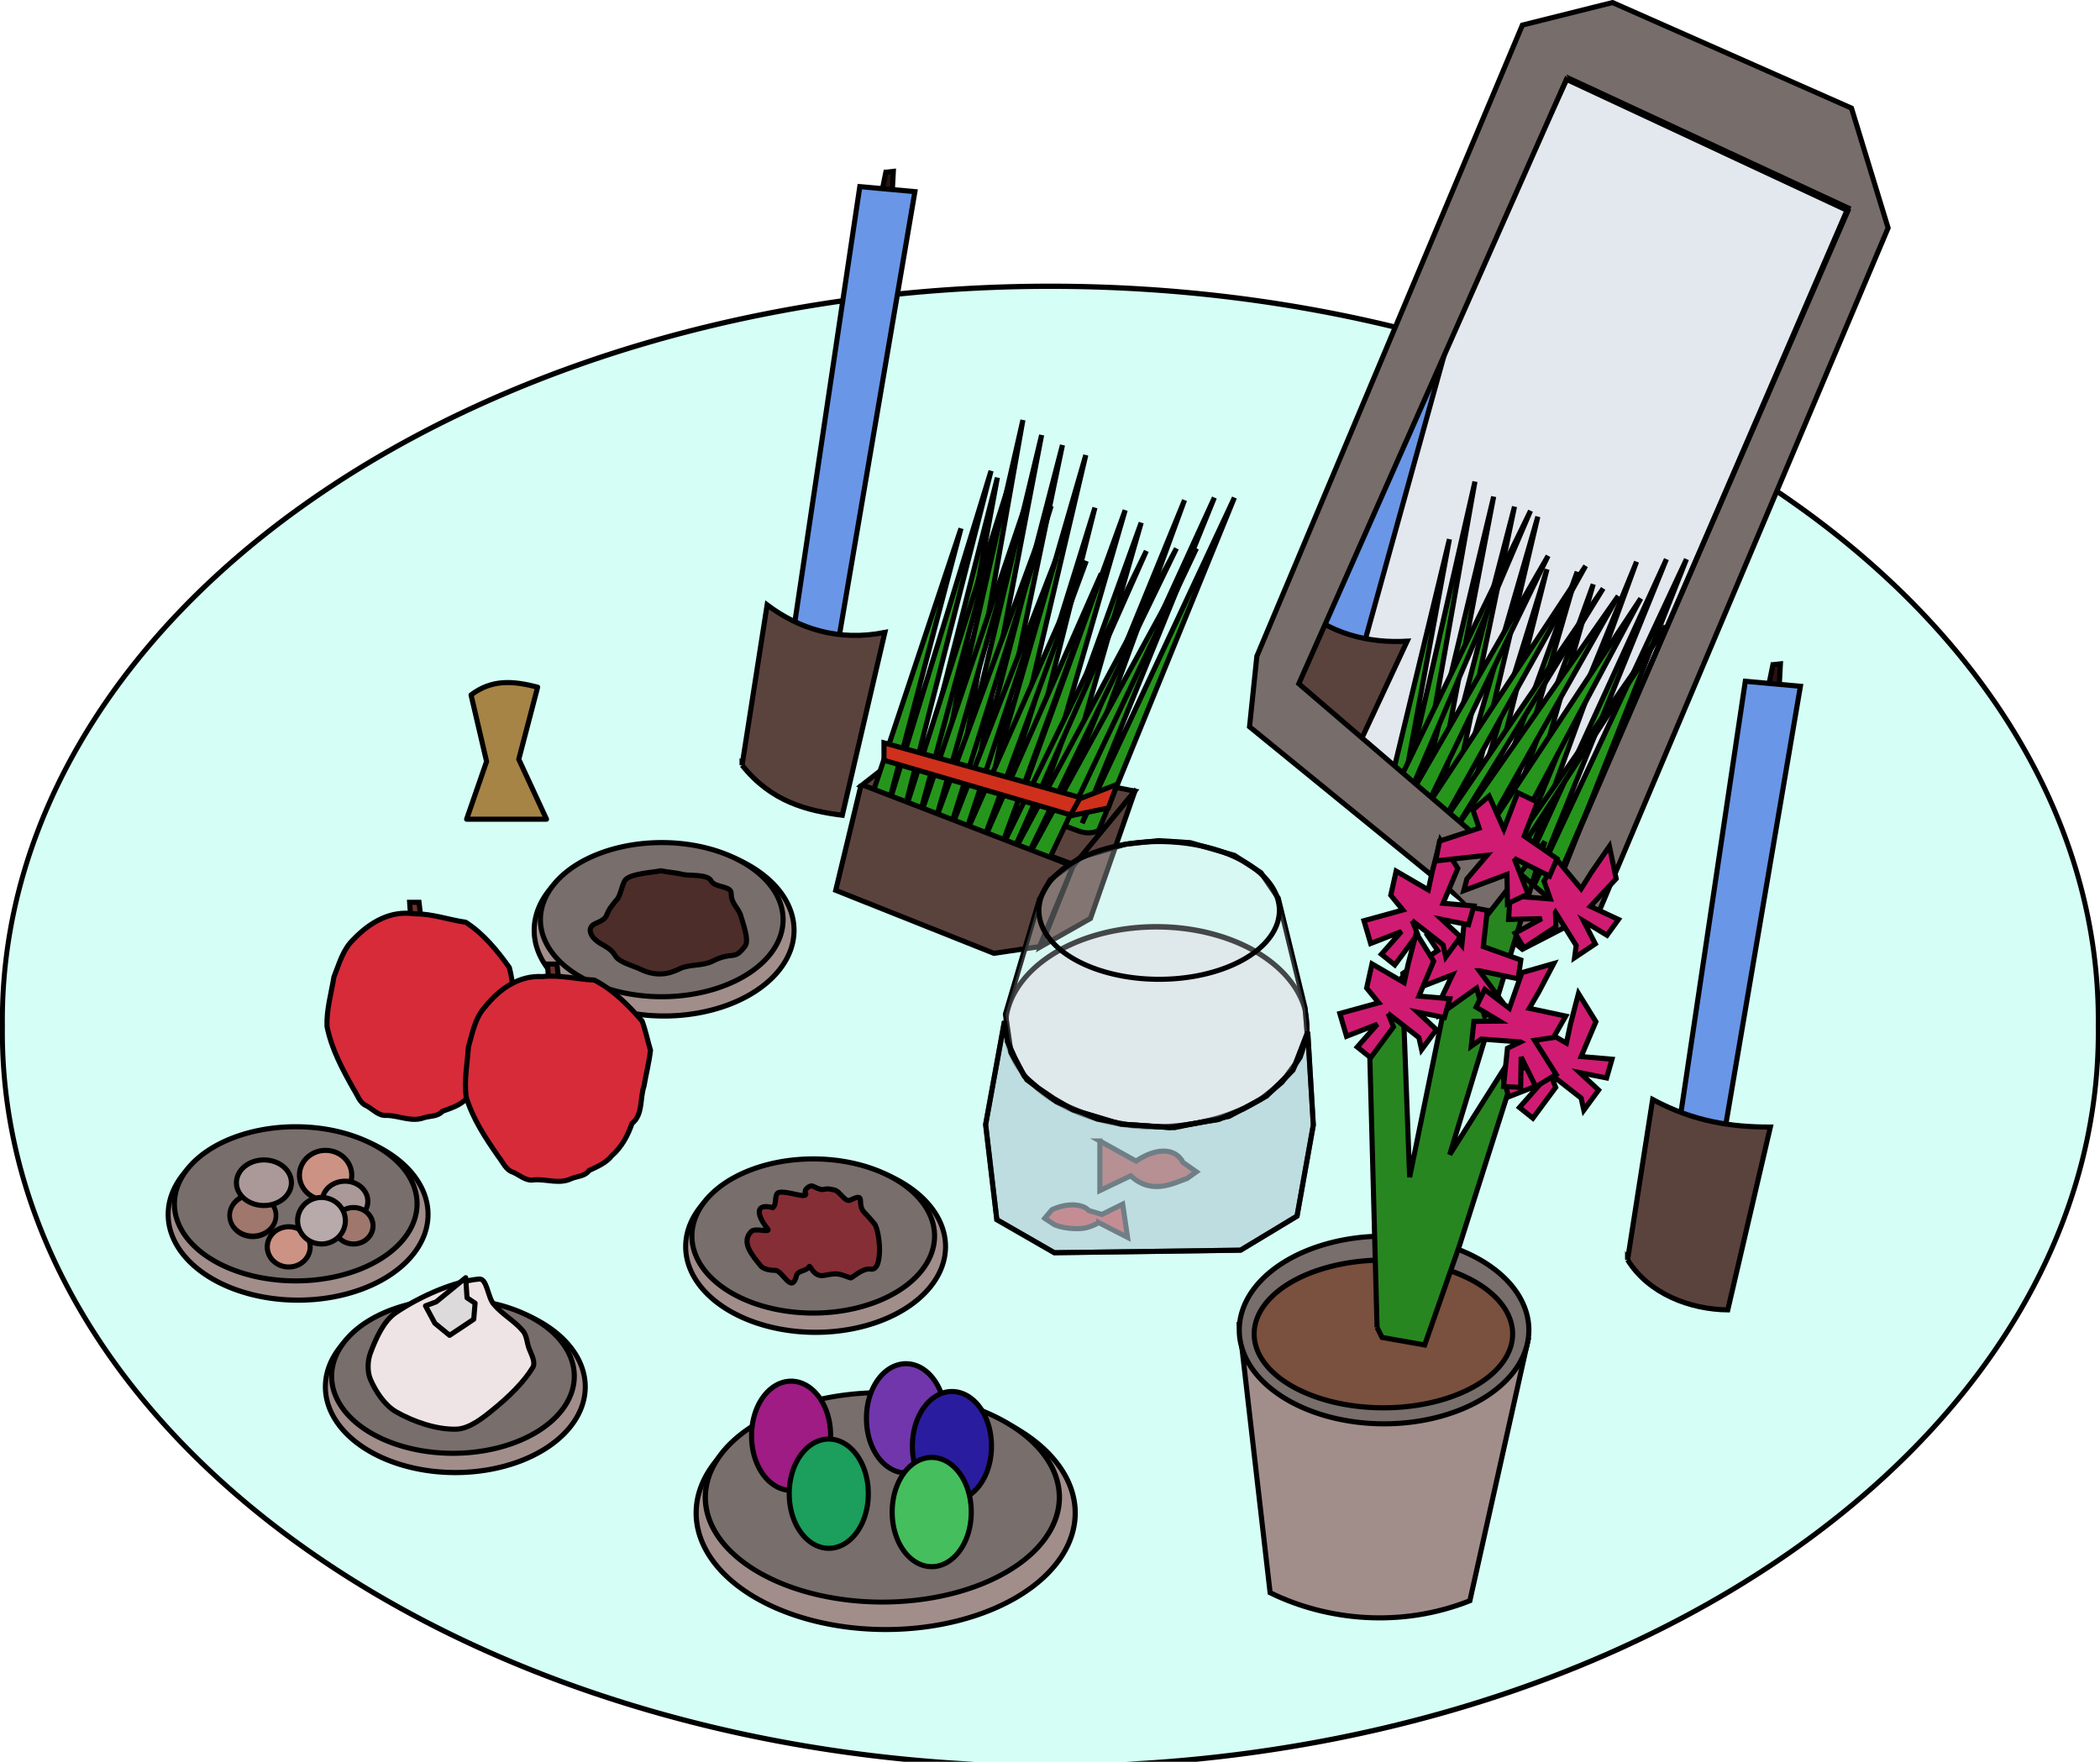 <svg xmlns="http://www.w3.org/2000/svg" viewBox="0 0 1029.2 863.59" version="1.0"><path d="M905.46 640.24a561.92 370.84 0 11-1123.8 0 561.92 370.84 0 111123.8 0z" transform="matrix(.914 0 0 .97 200.748 -117.962)" stroke-linejoin="round" fill-rule="evenodd" stroke="#000" stroke-linecap="round" stroke-width="2.656" fill="#d5fff6"/><path d="M512 597.24s1.345.72 4.18 2.715c2.546 1.79 12.123 3.287 17.32 1.551 4.733-1.58 4.779-2.327 4.779-2.327l14.334 7.369-2.39-16.288-10.152 5.041-6.57-1.939c-1.792-2.456-8.959-4.524-17.917-.388l-3.583 4.266z" fill-rule="evenodd" stroke="#000" stroke-width="2.5" fill="#e6262a"/><path d="M615.98 321.67L746.11 12.3l44.196-11.049 117.1 51.751 17.943 58.74-141.18 333.93-38.058 19.643-133.72-109.07 3.589-34.564z" fill-rule="evenodd" stroke="#000" stroke-width="2.5" fill="#776d6b"/><path d="M868.9 325.83l-4.482 22.002 6.927.815 1.222-23.225-3.667.407z" fill-rule="evenodd" stroke="#000" stroke-width="2.5" fill="#281212"/><path d="M768.21 38.08L629.48 340.09l128.91 103.12 147.32-341.29-137.5-63.839z" fill-rule="evenodd" stroke="#000" stroke-width="2.5" fill="#e3e7ee"/><path d="M667.54 319.22l44.68-161.17-26.265 17.533-50.335 142.41 31.92 1.228z" fill-rule="evenodd" stroke="#000" stroke-width="2.5" fill="#6996e6"/><path d="M526.55 423.93l29.568-36.139-109.73-21.683-24.311 19.055 104.47 38.767z" fill-rule="evenodd" stroke="#000" stroke-width="2.5" fill="#5b433d"/><path d="M455.03 366.71l33.782-132.59-25.837 139.95 38.352-168.19-30.6 173.1 39.772-165.74-32.213 168.19 42.42-163.28-32.985 158.37 44.419-153.46-38.641 164.51 43.121-138.73-34.624 137.5 49.452-136.27-40.569 139.95 48.418-133.82-39.535 137.5 60.765-148.55-55.565 152.23 70.201-153.46-64.808 159.6 74.629-159.6-66.518 163.13s-3.946 2.61-10.277.154c-6.331-2.456-77.106-28.237-77.106-28.237l3.946-12.277z" fill-rule="evenodd" stroke="#000" stroke-width="2.5" fill="#25961b"/><path d="M514.4 661.96a69.364 39.286 0 11-138.73 0 69.364 39.286 0 11138.73 0z" transform="matrix(1.065 0 0 1.248 92.774 -322.79)" stroke-linejoin="round" fill-rule="evenodd" stroke="#000" stroke-linecap="round" stroke-width="2.168" fill="#dfe8eb"/><path d="M426.78 391.62l44.196-132.59-36.83 139.95 51.562-168.19-44.196 173.1 52.79-165.74-45.424 168.19 55.245-163.28-45.424 158.37 56.473-153.46-51.562 164.51 54.018-138.73-45.424 137.5 60.156-136.27-51.562 139.95 58.928-133.82-50.335 137.5 72.433-148.55-67.522 152.23 82.254-153.46-77.344 159.6 87.165-159.6-77.344 163.28s-6.138 2.455-12.277 0c-6.138-2.455-74.888-28.237-74.888-28.237l4.91-12.277z" fill-rule="evenodd" stroke="#000" stroke-width="2.5" fill="#25961b"/><path d="M822.22 556.16l33.147-222.21 27.009 2.455-39.286 230.8-20.87-11.049z" fill-rule="evenodd" stroke="#000" stroke-width="2.5" fill="#6996e6"/><path d="M797.67 617.54l12.277-78.571c20.134 10.808 38.467 13.507 57.701 13.504l-20.87 89.62c-18.356-.237-38.698-7.76-49.107-24.554z" fill-rule="evenodd" stroke="#000" stroke-width="2.5" fill="#5b433d"/><path d="M434.15 84.41l-4.482 22.002 6.927.815 1.222-23.225-3.667.407z" fill-rule="evenodd" stroke="#000" stroke-width="2.5" fill="#281212"/><path d="M388.24 313.69l33.147-222.21 27.009 2.455-39.286 230.8-20.87-11.049z" fill-rule="evenodd" stroke="#000" stroke-width="2.5" fill="#6996e6"/><path d="M363.69 375.08l12.277-78.571c15.63 11.709 34.864 18.012 57.701 13.504l-20.87 89.62c-17.031-2.224-34.725-6.435-49.107-24.554zM663.85 369.55l25.781-55.245c-18.006 1.069-38.714-3.268-54.018-18.415l-14.732 51.562 42.969 22.098z" fill-rule="evenodd" stroke="#000" stroke-width="2.5" fill="#5b433d"/><path d="M678.93 394.53l31.426-130.23-25.837 139.95 38.352-168.19-30.6 173.1 39.772-165.74-32.213 168.19 42.42-163.28-32.985 158.37 44.419-153.46-38.641 164.51 43.121-138.73-34.624 137.5 49.452-136.27-40.569 139.95 48.418-133.82-39.535 137.5 60.765-148.55-55.565 152.23 70.201-153.46-64.808 159.6 74.629-159.6-64.518 163.28s-5.945 2.455-12.277 0c-6.331-2.455-68.127-45.309-68.127-45.309l-2.676 2.44z" fill-rule="evenodd" stroke="#000" stroke-width="2.5" fill="#25961b"/><path d="M683.81 386.65l66.294-136.27-61.384 143.64 69.977-121.54-60.156 124 78.571-119.08-71.205 127.68 79.799-116.63-72.433 117.86 79.799-114.17-69.912 123.59 80.961-122.37-71.564 134.2 83.84-120.69-75.613 116.33-58.204-27.861 1.228-8.673z" fill-rule="evenodd" stroke="#000" stroke-width="2.5" fill="#25961b"/><path d="M768.35 37.58L635.62 334.57l123.53 106.44-22.997 19.055-87.744-87.996-31.185-24.842 5.256-35.001 35.482-77.534 44.68-108.42 52.565-103.16 13.141 14.455z" fill-rule="evenodd" fill="#776d6b"/><path d="M607.36 649.31l15.113 131.41c27.707 13.633 64.037 17.411 97.903 3.942l28.498-127.67-141.51-7.681z" fill-rule="evenodd" stroke="#000" stroke-width="2.5" fill="#a18e8b"/><path d="M749.29 651.94a70.965 45.996 0 11-141.93 0 70.965 45.996 0 11141.93 0z" stroke-linejoin="round" fill-rule="evenodd" stroke="#000" stroke-linecap="round" stroke-width="2.5" fill="#786e6c"/><path d="M600.52 800.88a48.949 26.958 0 11-97.899 0 48.949 26.958 0 1197.899 0z" transform="matrix(1.294 0 0 1.343 -35.73 -421.7)" stroke-linejoin="round" fill-rule="evenodd" stroke="#000" stroke-linecap="round" stroke-width="1.897" fill="#7a503e"/><path d="M674.9 650.69l-3.683-137.5 15.96-34.375 3.683 98.214 22.098-108.04 44.196-56.473-46.652 153.46 38.058-60.156-33.147 104.35-17.187 49.107-20.87-3.683-2.455-4.91z" fill-rule="evenodd" stroke="#000" stroke-width="2.5" fill="#288620"/><path d="M759.8 526.44l15.113 11.827 1.314 5.914 7.228-9.856-9.2-8.542 13.142 2.628 2.628-9.199-15.112-1.314 7.228-17.084-8.542-13.798-3.942 15.113-1.971 9.199-15.77-9.199-2.629 11.827 5.914 7.228-19.055 5.256 3.285 11.17 15.113-5.913-9.856 11.17 6.57 5.256 11.17-15.112-2.628-6.57zM724.98 475.84l11.17 15.113-8.542 7.228-3.942-13.798-18.398 13.14v-5.913l6.57-13.798-23.654 9.199-.657-9.856 17.084-11.17-5.256-7.885 5.913-8.542 11.17 13.798 1.972-19.055 10.513 1.972-1.972 17.74 18.398 6.571-1.314 9.2-19.055-3.943z" fill-rule="evenodd" stroke="#000" stroke-width="2.5" fill="#cf1c72"/><path d="M745.16 510.75l-19.138-1.423-4.952 3.49 1.287-12.155 12.553-.127-11.489-6.9 4.247-8.573 12.062 9.2 6.152-17.5 15.604-4.458-7.255 13.831-4.733 8.13 17.855 3.81-6.016 10.517-9.238 1.366 10.556 16.712-9.947 6.05-7.198-14.544-.228 14.895-8.398-.534 1.91-18.695 6.366-3.091zM692.13 451.32l15.113 11.827 1.314 5.914 7.228-9.856-9.2-8.542 13.142 2.628 2.628-9.199-15.112-1.314 7.228-17.084-8.542-13.798-3.942 15.113-1.971 9.199-15.77-9.199-2.629 11.827 5.914 7.228-19.055 5.256 3.285 11.17 15.113-5.913-9.856 11.17 6.57 5.256 11.17-15.112-2.628-6.57z" fill-rule="evenodd" stroke="#000" stroke-width="2.5" fill="#cf1c72"/><path d="M680.3 496.8l15.113 11.827 1.314 5.914 7.228-9.856-9.2-8.542 13.142 2.628 2.628-9.199-15.112-1.314 7.228-17.084-8.542-13.798-3.942 15.113-1.971 9.199-15.77-9.199-2.629 11.827 5.914 7.228-19.055 5.256 3.285 11.17 15.113-5.913-9.856 11.17 6.57 5.256 11.17-15.112-2.628-6.57z" fill-rule="evenodd" stroke="#000" stroke-width="2.5" fill="#cf1c72"/><path d="M539.03 559.29v24.311l15.112-7.228c10.513 9.637 21.026 3.505 27.597 1.314l4.6-3.285-6.571-4.6c-3.066-6.132-11.39-8.322-22.997-.656l-17.741-9.856z" fill-rule="evenodd" stroke="#000" stroke-width="2.5" fill="#c02d27"/><path d="M492.28 500.6l-9.227 50.623 5.486 46.633 28.18 16.209 91.272-1.247 27.681-16.708 7.98-44.638-2.743-45.636-7.232 18.703-12.968 12.718-11.222 6.235-12.219 5.236-24.19 3.99-23.94-1.745-23.192-6.983-9.476-5.486-7.73-5.237-6.734-5.736-4.738-9.226-3.491-7.731-1.497-9.975z" opacity=".632" fill-rule="evenodd" stroke="#000" stroke-width="2.5" fill="#b0c9d2"/><path d="M159.01 823.37a59.464 37.781 0 11-118.93 0 59.464 37.781 0 11118.93 0z" transform="matrix(1.071 0 0 1.112 116.539 -235.781)" stroke-linejoin="round" fill-rule="evenodd" stroke="#000" stroke-linecap="round" stroke-width="2.291" fill="#a18e8b"/><path d="M159.01 823.37a59.464 37.781 0 11-118.93 0 59.464 37.781 0 11118.93 0z" transform="matrix(1.071 0 0 1.112 39.486 -320.29)" stroke-linejoin="round" fill-rule="evenodd" stroke="#000" stroke-linecap="round" stroke-width="2.291" fill="#a18e8b"/><path d="M204.407 590.095a59.465 37.782 0 11-118.93 0 59.465 37.782 0 11118.93 0zM281.46 674.6a59.465 37.782 0 11-118.93 0 59.465 37.782 0 11118.93 0z" stroke-linejoin="round" fill-rule="evenodd" stroke="#000" stroke-linecap="round" stroke-width="2.5" fill="#786e6c"/><path d="M194.07 643.39c-6.154 4.179-9.822 12.706-12.484 19.712-1.5 3.946-1.645 9.333 0 13.141 2.517 5.829 6.944 12.567 12.484 15.77 8.477 4.901 20.056 8.845 29.568 8.542 6.512-.208 13.197-5.619 18.548-10.016 7.046-5.791 14.457-12.867 18.905-20.21 1.484-2.449-.534-6.136-1.698-9.036-1.16-2.887-1.14-6.528-3.064-8.851-4.067-4.915-10.317-8.225-14.403-13.184-2.982-3.619-3.22-12.631-7.118-12.294-12.054 1.04-29.152 8.559-40.738 16.427z" fill-rule="evenodd" stroke="#000" stroke-width="2.5" fill="#efe4e5"/><path d="M213.782 638.14l14.455-11.827.657 9.856 3.942 2.628-.657 7.885-11.827 7.885-7.227-5.914-4.6-8.541 5.257-1.972z" stroke-linejoin="round" fill-rule="evenodd" stroke="#000" stroke-linecap="round" stroke-width="2.5" fill="#dcdada"/><path d="M159.01 823.37a59.464 37.781 0 11-118.93 0 59.464 37.781 0 11118.93 0z" transform="matrix(1.071 0 0 1.112 218.865 -459.58)" stroke-linejoin="round" fill-rule="evenodd" stroke="#000" stroke-linecap="round" stroke-width="2.291" fill="#a18e8b"/><path d="M383.79 450.8a59.465 37.782 0 11-118.93 0 59.465 37.782 0 11118.93 0z" stroke-linejoin="round" fill-rule="evenodd" stroke="#000" stroke-linecap="round" stroke-width="2.5" fill="#786e6c"/><path d="M268.32 472.56l1.971 28.254 5.914-.657-3.286-27.597h-4.599zM200.758 442.3l1.971 28.254 5.914-.657-3.285-27.597h-4.6z" fill-rule="evenodd" stroke="#000" stroke-width="2.5" fill="#6f322b"/><path d="M173.358 460.35c-5.289 4.955-7.12 12.099-9.707 18.573-1.29 8.021-3.679 15.943-3.388 24.174 2.174 11.008 7.528 20.987 12.983 30.67 1.968 2.955 2.937 6.848 6.476 8.329 3.205 1.773 5.881 5.042 9.848 4.657 6.204.135 12.204 3.455 18.377 1.078 3.047-.878 6.67-.483 8.891-3.106 4.167-1.499 8.579-2.839 11.77-6.147 5.12-3.726 8.751-9.057 11.311-14.785 5.884-3.878 4.984-11.923 7.619-17.76 1.538-5.705 3.58-11.381 4.808-17.103-.975-4.869-1.47-9.945-2.74-14.686-6-8.388-12.613-16.532-21.386-22.176-8.404-1.185-16.521-4.25-25.102-4.111-11.516-1.782-21.625 3.942-29.76 12.393z" fill-rule="evenodd" stroke="#000" stroke-width="2.5" fill="#d72b3a"/><path d="M237.48 493.85c-4.799 5.431-5.95 12.716-7.916 19.404-.529 8.107-2.162 16.219-1.098 24.386 3.2 10.755 9.47 20.186 15.812 29.312 2.238 2.756 3.568 6.541 7.23 7.683 3.358 1.463 6.331 4.466 10.244 3.71 6.19-.45 12.475 2.29 18.397-.658 2.951-1.16 6.595-1.107 8.56-3.928 4.006-1.884 8.273-3.634 11.138-7.228 4.747-4.19 7.86-9.84 9.87-15.784 5.492-4.414 3.84-12.34 5.913-18.398.995-5.824 2.494-11.668 3.177-17.48-1.429-4.755-2.4-9.762-4.11-14.363-6.763-7.786-14.113-15.272-23.378-20.065-8.478-.389-16.848-2.675-25.377-1.73-11.633-.69-21.158 5.96-28.461 15.139z" fill-rule="evenodd" stroke="#000" stroke-width="2.5" fill="#d72b3a"/><path d="M159.01 823.37a59.464 37.781 0 11-118.93 0 59.464 37.781 0 11118.93 0z" transform="matrix(1.071 0 0 1.112 293.11 -304.52)" stroke-linejoin="round" fill-rule="evenodd" stroke="#000" stroke-linecap="round" stroke-width="2.291" fill="#a18e8b"/><path d="M458.03 605.865a59.465 37.782 0 11-118.93 0 59.465 37.782 0 11118.93 0z" stroke-linejoin="round" fill-rule="evenodd" stroke="#000" stroke-linecap="round" stroke-width="2.5" fill="#786e6c"/><path d="M17.084 744.53a13.47 10.185 0 11-26.94 0 13.47 10.185 0 1126.94 0z" transform="matrix(.843 0 0 1.004 120.862 -151.697)" stroke-linejoin="round" fill-rule="evenodd" stroke="#000" stroke-linecap="round" stroke-width="2.718" fill="#9f776d"/><path d="M172.387 576.05a12.813 12.156 0 11-25.626 0 12.813 12.156 0 1125.626 0z" stroke-linejoin="round" fill-rule="evenodd" stroke="#000" stroke-linecap="round" stroke-width="2.5" fill="#cc9384"/><path d="M180.272 588.86a11.17 9.856 0 11-22.34 0 11.17 9.856 0 1122.34 0z" stroke-linejoin="round" fill-rule="evenodd" stroke="#000" stroke-linecap="round" stroke-width="2.5" fill="#ab9999"/><path d="M152.018 611.2a10.513 9.856 0 11-21.026 0 10.513 9.856 0 1121.026 0z" stroke-linejoin="round" fill-rule="evenodd" stroke="#000" stroke-linecap="round" stroke-width="2.5" fill="#cc9384"/><path d="M142.819 579.75a13.47 11.17 0 11-26.94 0 13.47 11.17 0 1126.94 0z" stroke-linejoin="round" fill-rule="evenodd" stroke="#000" stroke-linecap="round" stroke-width="2.5" fill="#ab9999"/><path d="M422.07 384.51l-12.484 51.908L487.12 467.3l22.34-3.285 16.427-39.424-103.82-40.081z" fill-rule="evenodd" stroke="#000" stroke-width="2.5" fill="#5b433d"/><path d="M556.18 387.88l-21.754 62.338-24.311 13.798 15.77-39.424 30.295-36.712z" fill-rule="evenodd" stroke="#000" stroke-width="2.5" fill="#5b433d"/><path d="M551.63 413.82l-22.195 6.484-14.713 10.973-5.237 9.476-16.708 56.36 2.743 18.952 7.73 13.217 14.465 10.723 19.95 8.479 14.713 2.743 23.192 1.496 26.683-5.486 15.46-8.23 10.475-8.478 8.978-12.22 3.49-11.221-.997-12.718-13.217-54.115-8.479-12.47-12.968-8.478-21.696-6.234-15.46-.998-16.21 1.746z" stroke="#000" stroke-width="2.5" fill="none"/><path d="M551.63 413.82l-22.195 6.484-14.713 10.973-5.237 9.476-16.708 56.36 2.743 18.952 7.73 13.217 14.465 10.723 19.95 8.479 14.713 2.743 23.192 1.496 26.683-5.486 15.46-8.23 10.475-8.478 8.978-12.22 3.49-11.221-.997-12.718-13.217-54.115-8.479-12.47-12.968-8.478-21.696-6.234-15.46-.998-16.21 1.746z" opacity=".308" fill-rule="evenodd" stroke="#000" stroke-width="2.5" fill="#dfe8eb"/><path d="M627.02 446.28a58.93 33.762 0 11-117.86 0 58.93 33.762 0 11117.86 0z" stroke-linejoin="round" stroke="#000" stroke-linecap="round" stroke-width="2.5" fill="none"/><path d="M433.24 372.68l91.989 26.94 4.6-8.542-96.59-26.94v8.542z" fill-rule="evenodd" stroke="#000" stroke-width="2.5" fill="#cf301c"/><path d="M767.69 38.89L636.55 335.15l122.6 105.21 146.52-337.07-137.98-64.4z" stroke="#000" stroke-width="2.5" fill="none"/><path d="M762.32 447.16l10.156 16.283-.788 6.006 10.163-6.79-5.722-11.172 11.45 6.964 5.616-7.745-13.752-6.404 12.635-13.58-3.308-15.889-8.873 12.853-4.999 7.97-11.672-14.038-6.515 10.215 3.085 8.815-19.704-1.578-.733 11.62 16.224-.388-13.082 7.125 4.377 7.187 15.665-10.38-.223-7.074z" fill-rule="evenodd" stroke="#000" stroke-width="2.5" fill="#cf1c72"/><path d="M742.04 420.73l6.878 17.489-10.12 4.77-.238-14.348-21.172 7.931 1.53-5.712 9.919-11.628-25.23 2.764 1.917-9.69 19.393-6.368-3.037-8.977 7.923-6.72 7.219 16.219 6.835-17.895 9.645 4.625-6.496 16.626 16.07 11.108-3.65 8.545-17.385-8.74z" fill-rule="evenodd" stroke="#000" stroke-width="2.5" fill="#cf1c72"/><path d="M529.09 391.58l18.427-7.122-4.334 11.605-18.735 3.873 4.642-8.356z" fill-rule="evenodd" stroke="#000" stroke-width="2.5" fill="#cf301c"/><path d="M492.28 500.6l-9.227 50.623 5.486 46.633 28.18 16.209 91.272-1.247 27.681-16.708 7.98-44.638-2.743-45.636-7.232 18.703-12.968 12.718-11.222 6.235-12.219 5.236-24.19 3.99-23.94-1.745-23.192-6.983-9.476-5.486-7.73-5.237-6.734-5.736-4.738-9.226-3.491-7.731-1.497-9.975z" stroke="#000" stroke-width="2.5" fill="none"/><path d="M323.87 426.84c-3.75.822-14.214 1.278-17.247 4.312-1.62 1.619-2.463 8.006-4.312 9.855-.93.93-1.642 2.053-2.463 3.08-3.773 4.716-.833 5.548-8.008 8.623-4.268 1.83-2.319 5.69-.616 7.392 3.754 3.754 7.393 3.492 10.471 8.623 1.789 2.982 9.415 5.016 11.703 6.16 8.123 4.061 14.438 2.636 19.711 0 4.686-2.343 11.097-1.237 16.015-3.696 10.445-5.222 10.419.07 16.015-7.391 2.197-2.93-1.188-11.527-1.848-14.167-1.198-4.794-4.928-6.202-4.928-11.703 0-3.874-8.122-2.695-9.855-6.16-1.681-3.362-10.796-2.39-13.551-3.08-3.7-.925-7.215-1.073-11.087-1.848z" fill-rule="evenodd" stroke="#000" stroke-width="2.5" fill="#4d2d29"/><path d="M378.69 591.92c-9.07-2.268-7.635 4.007-2.464 10.471 1.687 2.109-6.098-.678-8.007 1.232-5.145 5.144.15 11.514 4.927 17.247.226.27 2.357 1.848 6.776 1.848 3.718 0 8.065 12.088 10.471 2.464.608-2.432 5.039-2.07 6.16-4.312.54-1.082 2.059 5.378 7.391 4.312 7.132-1.427 7.15-.697 12.935 1.231.652.218 5.772-4.992 9.856-4.311 3.992.665 4.311-6.651 4.311-9.856 0-3.678-.93-10.275-2.464-12.319-.57-.76-3.49-4.106-4.927-5.543-4.161-4.161 1.196-10.145-6.776-6.16-2.803 1.402-4.967-4.167-8.007-4.927-6.772-1.693-3.577 1.599-10.471-1.848-1.435-.718-4.413 1.645-3.696 3.08 1.928 3.856-8.752-1.046-12.935 0-2.59.647-.791 6.018-3.08 7.39z" fill-rule="evenodd" stroke="#000" stroke-width="2.5" fill="#862e36"/><path d="M182.815 600.85a9.547 8.931 0 11-19.095 0 9.547 8.931 0 1119.095 0z" stroke-linejoin="round" fill-rule="evenodd" stroke="#000" stroke-linecap="round" stroke-width="2.5" fill="#9f776d"/><path d="M169.263 598.38a11.703 11.395 0 11-23.407 0 11.703 11.395 0 1123.407 0z" stroke-linejoin="round" fill-rule="evenodd" stroke="#000" stroke-linecap="round" stroke-width="2.5" fill="#b8aaaa"/><path d="M159.01 823.37a59.464 37.781 0 11-118.93 0 59.464 37.781 0 11118.93 0z" transform="matrix(1.562 0 0 1.512 278.58 -503.29)" stroke-linejoin="round" fill-rule="evenodd" stroke="#000" stroke-linecap="round" stroke-width="1.627" fill="#a18e8b"/><path d="M159.01 823.37a59.464 37.781 0 11-118.93 0 59.464 37.781 0 11118.93 0z" transform="matrix(1.459 0 0 1.359 287.2 -384.99)" stroke-linejoin="round" fill-rule="evenodd" stroke="#000" stroke-linecap="round" stroke-width="1.775" fill="#786e6c"/><path d="M407.09 703.8a19.37 26.578 0 11-38.739 0 19.37 26.578 0 1138.739 0z" stroke-linejoin="round" fill-rule="evenodd" stroke="#000" stroke-linecap="round" stroke-width="2.5" fill="#9e1c84"/><path d="M425.55 732.18a19.37 26.578 0 11-38.739 0 19.37 26.578 0 1138.739 0z" stroke-linejoin="round" fill-rule="evenodd" stroke="#000" stroke-linecap="round" stroke-width="2.5" fill="#1c9e5c"/><path d="M463.391 695.24a19.37 26.578 0 11-38.739 0 19.37 26.578 0 1138.739 0z" stroke-linejoin="round" fill-rule="evenodd" stroke="#000" stroke-linecap="round" stroke-width="2.5" fill="#7136ab"/><path d="M485.914 708.87a19.37 26.578 0 11-38.739 0 19.37 26.578 0 1138.739 0z" stroke-linejoin="round" fill-rule="evenodd" stroke="#000" stroke-linecap="round" stroke-width="2.5" fill="#2a1c9e"/><path d="M476.004 741.19a19.37 26.578 0 11-38.739 0 19.37 26.578 0 1138.739 0z" stroke-linejoin="round" fill-rule="evenodd" stroke="#000" stroke-linecap="round" stroke-width="2.5" fill="#45be5d"/><path d="M230.86 340.64l7.615 32.636-9.79 28.284h39.162l-13.598-29.372 9.247-35.355c-11.966-3.082-22.3-3.989-32.636 3.807z" stroke-linejoin="round" fill-rule="evenodd" stroke="#000" stroke-linecap="round" stroke-width="2.5" fill="#a68446"/></svg>